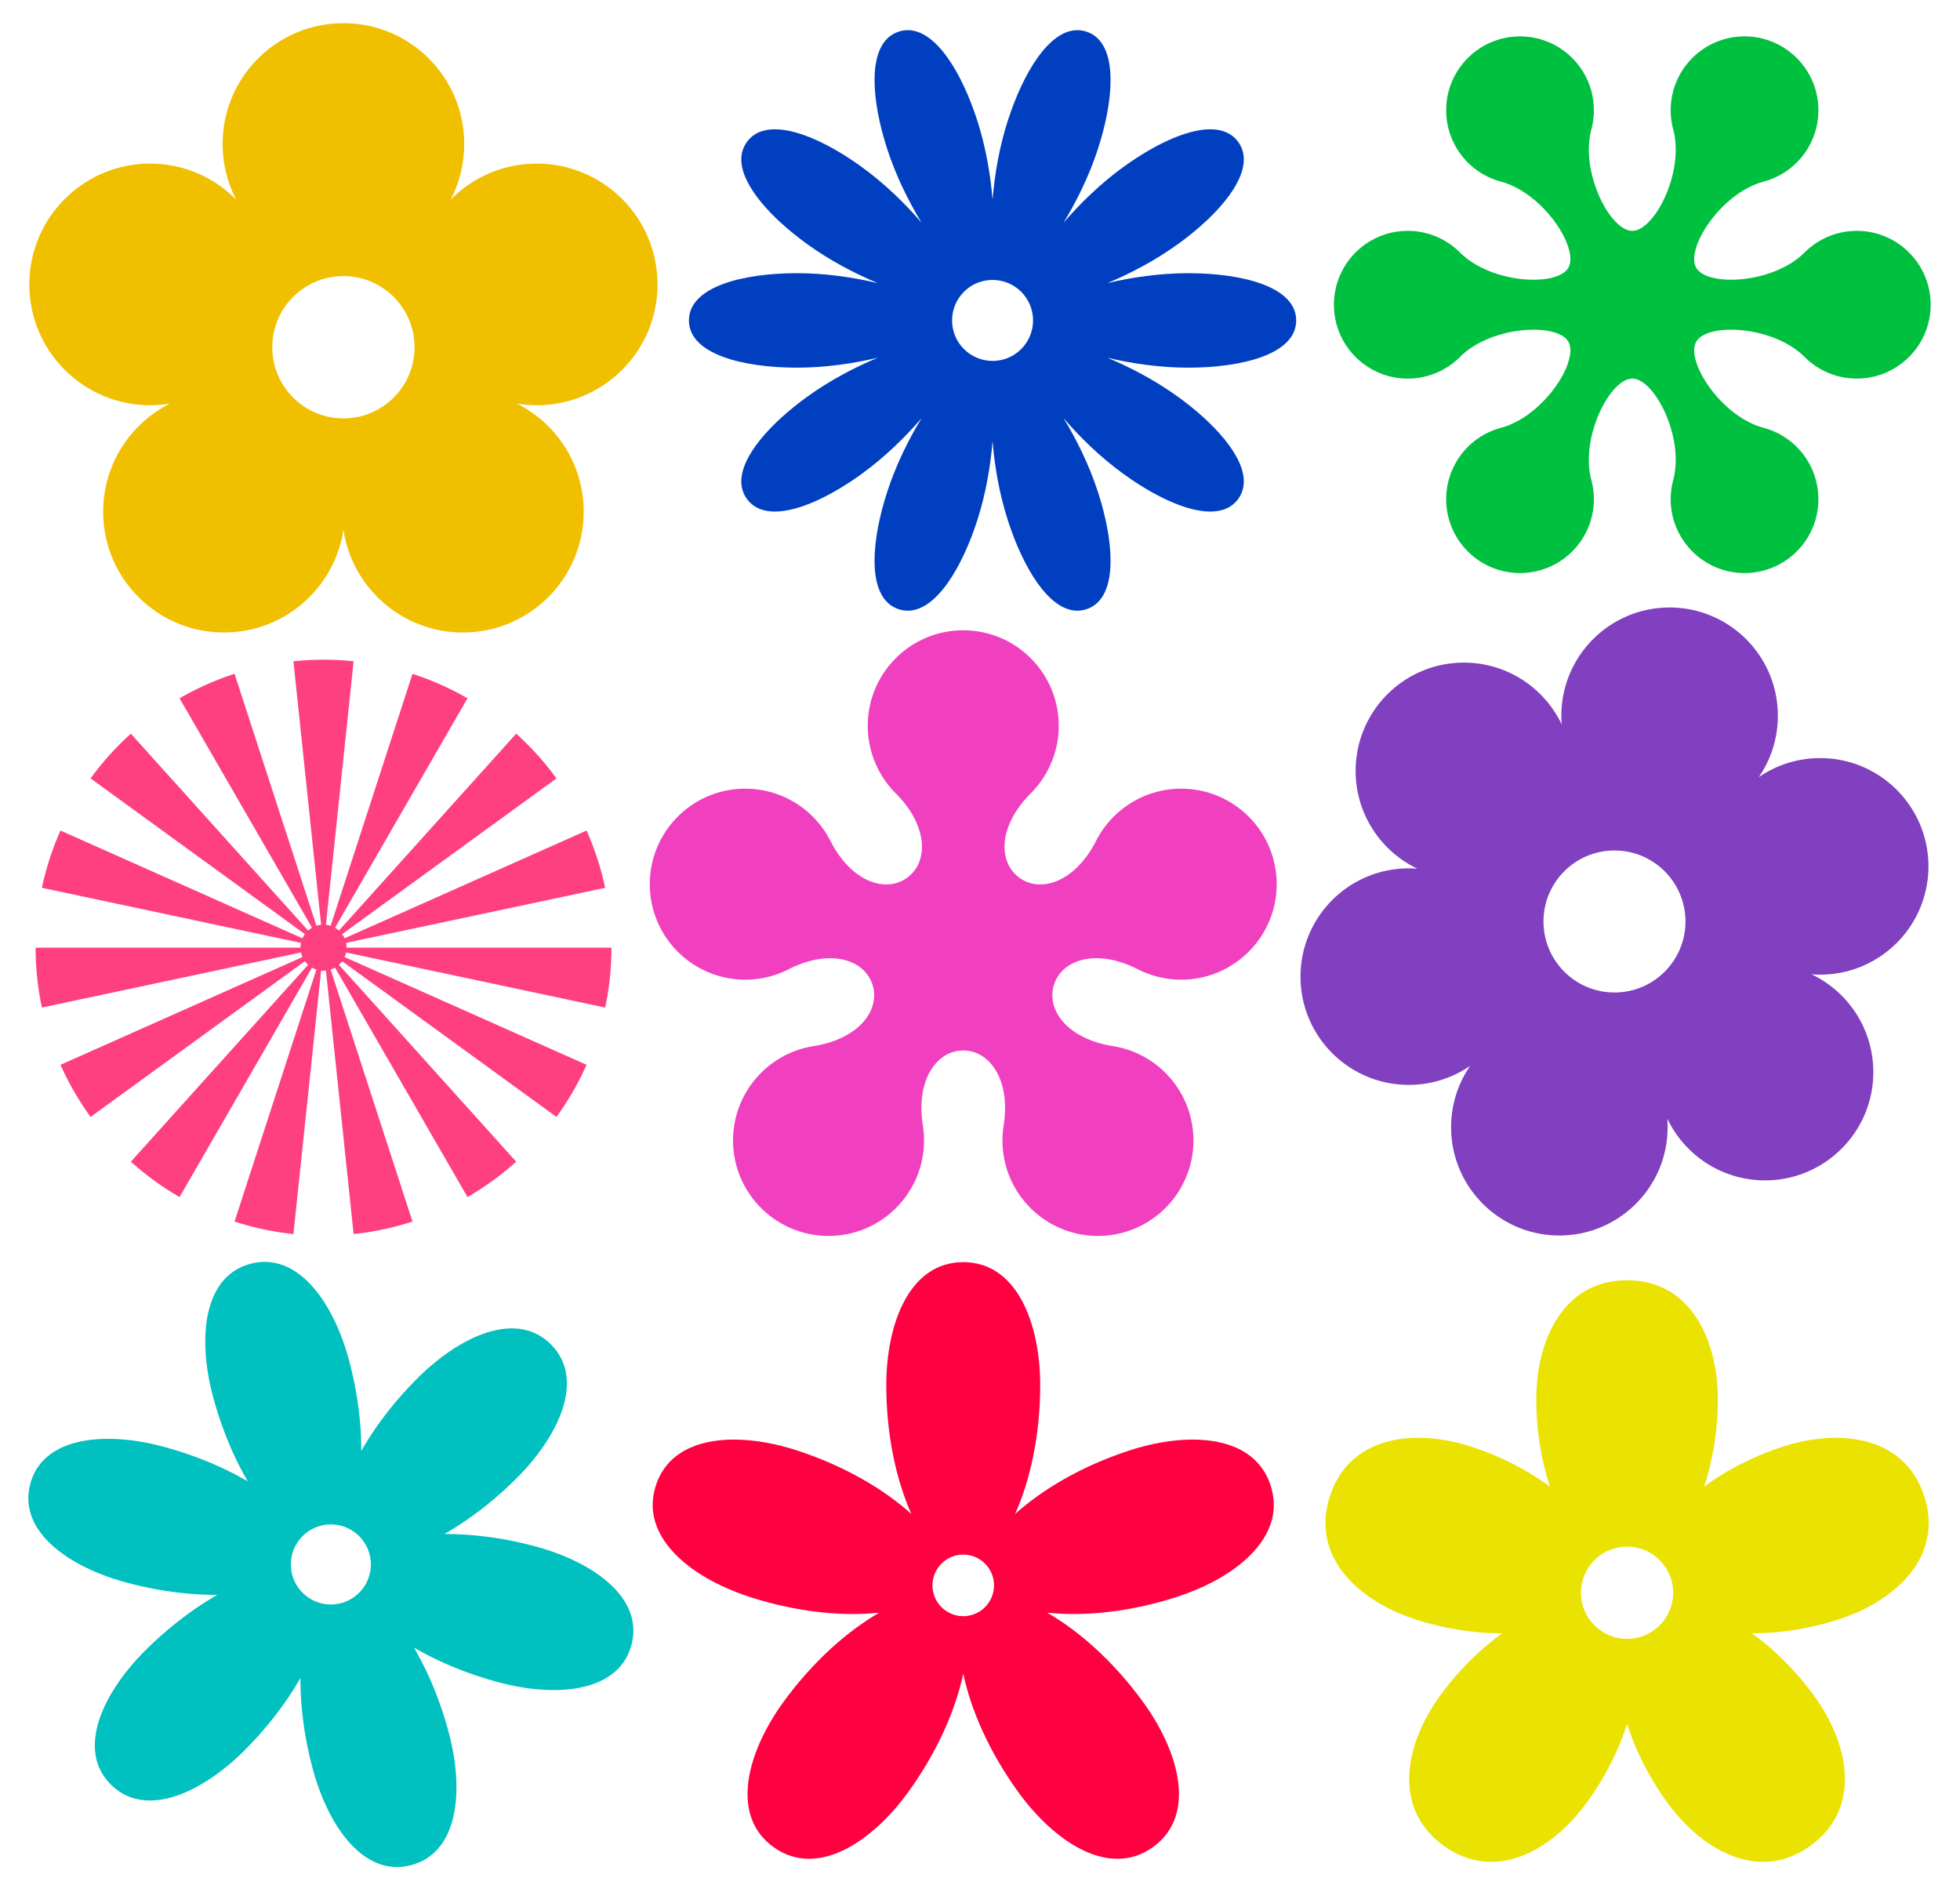<svg xmlns="http://www.w3.org/2000/svg" viewBox="0 0 936 900"><path fill="#f0c000" d="M14 135.809c0-31.863 25.83-57.696 57.696-57.696 16.065 0 30.6 6.57 41.061 17.166-4.122-7.944-6.453-16.968-6.453-26.535 0-31.863 25.833-57.693 57.696-57.693s57.696 25.83 57.696 57.693c0 9.567-2.331 18.591-6.453 26.535 10.461-10.596 24.996-17.166 41.061-17.166 31.866 0 57.696 25.833 57.696 57.696s-25.83 57.693-57.696 57.693c-3.189 0-6.318-.258-9.369-.756 18.864 9.486 31.809 29.019 31.809 51.573 0 31.866-25.833 57.696-57.696 57.696-28.92 0-52.866-21.277-57.048-49.029-4.182 27.752-28.128 49.029-57.048 49.029-31.863 0-57.696-25.832-57.696-57.696 0-22.554 12.945-42.087 31.809-51.573-3.051.498-6.18.756-9.369.756-31.866 0-57.696-25.83-57.696-57.693zM130.031 165.8c0 18.762 15.207 33.969 33.969 33.969s33.969-15.207 33.969-33.969-15.207-33.969-33.969-33.969-33.969 15.207-33.969 33.969z"/><path fill="#ff4080" d="M288.994 423.911a137.474 137.474 0 00-8.882-27.338L154.5 452.5l134.494-28.589zm-23.254-52.23a137.453 137.453 0 00-19.236-21.363L154.5 452.5l111.24-80.82zm-42.49-38.259a137.553 137.553 0 00-26.26-11.693L154.5 452.5l68.75-119.078zm-54.379-17.669c-4.774-.5-9.57-.753-14.371-.753s-9.598.253-14.372.754L154.5 452.5l14.372-136.746zm-56.861 5.976a137.553 137.553 0 00-26.26 11.693L154.5 452.5l-42.49-130.77zm-49.514 28.59A137.421 137.421 0 0043.26 371.68L154.5 452.5 62.498 350.318zm-33.608 46.254a137.546 137.546 0 00-8.883 27.338L154.5 452.5 28.888 396.573zM17.001 452.5c0 9.608 1.007 19.19 3.004 28.589L154.5 452.5H17zm11.887 55.927a137.426 137.426 0 0014.373 24.893l111.24-80.82L28.89 508.427zm33.608 46.255a137.391 137.391 0 0023.254 16.897L154.5 452.5 62.496 554.683zm49.514 28.589a137.52 137.52 0 0028.118 5.976L154.5 452.501l-42.49 130.77zm56.861 5.976a137.515 137.515 0 0028.12-5.976L154.5 452.5l14.372 136.747zm54.379-17.668a137.391 137.391 0 0023.254-16.897L154.5 452.501l68.75 119.077zm42.49-38.258a137.5 137.5 0 0014.372-24.893L154.5 452.501l111.24 80.82zm23.254-52.23c2-9.4 3.006-18.981 3.006-28.59H154.5l134.494 28.59zM165.5 452.5c0-6.074-4.925-11-11-11s-11 4.926-11 11 4.925 11 11 11 11-4.925 11-11z"/><path fill="#00c040" d="M759.958 61.776a35.258 35.258 0 001.202-9.129c0-19.477-15.792-35.269-35.268-35.269s-35.27 15.792-35.27 35.269c0 15.963 10.722 29.936 26.141 34.069 20.44 5.475 37.483 31.985 32.194 41.148-5.29 9.166-36.771 7.661-51.736-7.301a35.26 35.26 0 00-24.938-10.332c-19.478 0-35.269 15.792-35.269 35.269 0 19.477 15.79 35.269 35.269 35.269a35.26 35.26 0 0024.938-10.331c14.965-14.963 46.446-16.468 51.736-7.302 5.29 9.163-11.754 35.673-32.194 41.148-15.419 4.133-26.14 18.106-26.14 34.069 0 19.477 15.792 35.269 35.269 35.269 19.476 0 35.268-15.792 35.268-35.269 0-3.084-.404-6.15-1.202-9.129-5.475-20.44 8.963-48.455 19.542-48.455s25.017 28.015 19.542 48.455a35.258 35.258 0 00-1.202 9.129c0 19.477 15.792 35.269 35.268 35.269 19.477 0 35.27-15.792 35.27-35.269 0-15.963-10.722-29.936-26.141-34.069-20.44-5.475-37.483-31.985-32.194-41.148 5.29-9.166 36.771-7.661 51.736 7.301a35.26 35.26 0 0024.938 10.332c19.477 0 35.269-15.792 35.269-35.269s-15.792-35.269-35.269-35.269a35.26 35.26 0 00-24.938 10.332c-14.965 14.962-46.446 16.467-51.736 7.301-5.29-9.163 11.754-35.673 32.194-41.148 15.419-4.133 26.14-18.106 26.14-34.069 0-19.477-15.792-35.269-35.269-35.269S797.84 33.17 797.84 52.647c0 3.084.404 6.15 1.202 9.129 5.475 20.44-8.963 48.455-19.542 48.455s-25.017-28.015-19.542-48.455z"/><path fill="#f040c0" d="M492.244 378.804A45.593 45.593 0 00505.6 346.56c0-25.185-20.415-45.6-45.6-45.6s-45.6 20.415-45.6 45.6a45.593 45.593 0 0013.356 32.244c15.477 15.477 15.771 32.799 5.442 40.305-10.332 7.506-26.715 1.872-36.651-17.631a45.605 45.605 0 00-40.629-24.897c-25.186 0-45.603 20.415-45.603 45.6.001 25.185 20.417 45.6 45.603 45.6a45.597 45.597 0 0020.7-4.971c19.503-9.936 36.069-4.863 40.014 7.281s-6.474 25.986-28.092 29.409c-22.155 3.51-38.466 22.608-38.466 45.039 0 25.184 20.415 45.6 45.6 45.6 25.182 0 45.6-20.416 45.6-45.6 0-2.388-.189-4.773-.564-7.134-3.423-21.618 6.522-35.805 19.29-35.805s22.713 14.187 19.29 35.805a45.476 45.476 0 00-.564 7.134c0 25.184 20.418 45.6 45.6 45.6 25.185 0 45.6-20.416 45.6-45.6 0-22.431-16.311-41.529-38.466-45.039-21.618-3.423-32.037-17.265-28.092-29.409s20.511-17.217 40.014-7.281a45.597 45.597 0 0020.7 4.971c25.185 0 45.6-20.415 45.6-45.6s-20.415-45.6-45.6-45.6a45.605 45.605 0 00-40.629 24.897c-9.936 19.503-26.319 25.137-36.651 17.631-10.329-7.506-10.035-24.828 5.442-40.305z"/><path fill="#0040c0" d="M329 153c0-16.112 25.778-22.556 51.556-22.556 13.398 0 26.793 1.934 38.585 4.73-11.183-4.666-23.157-10.977-33.997-18.85-16.794-12.203-31.131-27.788-31.131-40.2-.002-3.002.836-5.815 2.68-8.352 3.07-4.228 7.74-6.04 13.357-6.04 11.701 0 27.52 7.858 41.609 18.095 10.84 7.874 20.54 17.313 28.434 26.506-6.302-10.347-12.281-22.492-16.42-35.235-3.662-11.27-6.029-22.96-6.029-32.787 0-11.548 3.269-20.523 11.548-23.215 1.45-.47 2.891-.696 4.315-.696 13.622 0 25.857 20.564 33.069 42.758 4.141 12.743 6.44 26.082 7.424 38.158.983-12.075 3.283-25.415 7.424-38.158 7.212-22.194 19.447-42.758 33.069-42.758 1.424 0 2.865.227 4.315.696 8.28 2.692 11.548 11.667 11.548 23.215 0 9.828-2.367 21.518-6.03 32.787-4.138 12.743-10.118 24.888-16.42 35.235 7.895-9.193 17.595-18.632 28.435-26.506 14.088-10.237 29.908-18.096 41.61-18.096 5.617 0 10.286 1.813 13.357 6.04 1.841 2.538 2.68 5.351 2.68 8.353 0 12.412-14.338 27.997-31.132 40.2-10.84 7.873-22.814 14.184-33.994 18.85 11.789-2.796 25.184-4.73 38.582-4.73 25.778 0 51.556 6.444 51.556 22.556s-25.778 22.556-51.556 22.556c-13.398 0-26.793-1.934-38.582-4.73 11.18 4.666 23.154 10.977 33.994 18.85 16.794 12.204 31.131 27.788 31.131 40.2 0 3.002-.838 5.815-2.68 8.352-3.07 4.228-7.74 6.04-13.357 6.04-11.701 0-27.52-7.858-41.609-18.095-10.84-7.874-20.54-17.313-28.434-26.506 6.301 10.347 12.281 22.492 16.42 35.235 3.662 11.27 6.029 22.96 6.029 32.787 0 11.55-3.269 20.524-11.548 23.214-1.45.471-2.891.696-4.315.696-13.622 0-25.857-20.563-33.069-42.757-4.141-12.743-6.44-26.083-7.424-38.159-.983 12.076-3.283 25.416-7.424 38.159-7.212 22.194-19.447 42.757-33.069 42.757-1.424 0-2.865-.225-4.315-.696-8.28-2.69-11.548-11.665-11.548-23.214 0-9.828 2.367-21.518 6.03-32.788 4.138-12.742 10.117-24.888 16.42-35.235-7.895 9.193-17.595 18.633-28.435 26.506-14.089 10.237-29.908 18.096-41.61 18.096-5.617 0-10.286-1.812-13.356-6.04-1.844-2.538-2.682-5.351-2.682-8.352 0-12.412 14.34-27.997 31.132-40.2 10.84-7.874 22.814-14.184 33.997-18.85-11.792 2.795-25.187 4.73-38.585 4.73-25.778 0-51.556-6.444-51.556-22.557zm125.666 0c0 10.678 8.656 19.334 19.334 19.334s19.334-8.656 19.334-19.334-8.656-19.334-19.334-19.334-19.334 8.656-19.334 19.334z"/><path fill="#8040c0" d="M621.068 466.322c0-28.551 23.146-51.696 51.696-51.696 1.386 0 2.757.054 4.116.159-17.44-8.307-29.491-26.094-29.491-46.698 0-28.551 23.146-51.696 51.696-51.696 20.604 0 38.39 12.051 46.698 29.49a53.392 53.392 0 01-.16-4.116c0-28.551 23.146-51.696 51.697-51.696s51.696 23.145 51.696 51.696c0 10.899-3.372 21.009-9.13 29.346 8.338-5.757 18.448-9.129 29.347-9.129 28.55 0 51.696 23.145 51.696 51.696s-23.145 51.696-51.696 51.696c-1.386 0-2.757-.054-4.116-.159 17.439 8.307 29.49 26.094 29.49 46.698 0 28.551-23.145 51.696-51.696 51.696-20.604.001-38.391-12.051-46.698-29.49.105 1.359.159 2.73.159 4.116 0 28.551-23.145 51.696-51.696 51.696-28.551.001-51.696-23.145-51.696-51.696 0-10.899 3.372-21.009 9.129-29.346-8.337 5.757-18.447 9.129-29.346 9.129-28.552 0-51.696-23.145-51.696-51.696zM737.098 440c0 18.723 15.178 33.9 33.9 33.9s33.9-15.177 33.9-33.9-15.176-33.9-33.9-33.9-33.9 15.177-33.9 33.9z"/><path fill="#ff0040" d="M311.688 718.573c0-2.997.484-6.093 1.517-9.27 5.112-15.735 19.912-21.93 37.263-21.93 9.627 0 20.037 1.908 30.015 5.148 23.463 7.626 42.147 19.026 54.735 30.369-6.897-15.48-11.967-36.768-11.967-61.44 0-29.4 11.025-58.8 36.75-58.8s36.75 29.4 36.75 58.8c0 24.672-5.07 45.96-11.967 61.44 12.588-11.343 31.272-22.743 54.735-30.369 9.978-3.24 20.388-5.148 30.015-5.148 17.349 0 32.148 6.195 37.263 21.93 1.032 3.177 1.515 6.27 1.515 9.27 0 20.103-21.75 35.946-46.08 43.851-17.988 5.844-35.004 8.241-49.563 8.241-4.431 0-8.637-.222-12.57-.636 14.679 8.469 31.296 22.713 45.795 42.672 10.074 13.863 17.118 29.931 17.118 43.917 0 10.006-3.606 18.947-12.285 25.254-5.418 3.935-11.2 5.674-17.094 5.674-16.752 0-34.416-14.048-47.202-31.641-14.5-19.96-22.911-40.164-26.43-56.742-3.52 16.578-11.931 36.783-26.43 56.742-12.786 17.593-30.45 31.64-47.202 31.64-5.895.002-11.676-1.737-17.094-5.672-8.68-6.307-12.285-15.248-12.285-25.254 0-13.986 7.044-30.054 17.118-43.917 14.499-19.96 31.116-34.203 45.795-42.672-3.933.414-8.14.636-12.57.636-14.56 0-31.575-2.397-49.563-8.241-24.33-7.905-46.08-23.748-46.08-43.851zM445.3 757c0 8.118 6.582 14.7 14.7 14.7s14.7-6.582 14.7-14.7-6.582-14.7-14.7-14.7-14.7 6.582-14.7 14.7z"/><path fill="#eae200" d="M632.967 727.263c0-4.092.675-8.39 2.13-12.87 6.505-20.019 23.442-27.872 42.23-27.872 8.295 0 16.945 1.528 25.222 4.217 14.729 4.785 27.367 11.544 37.627 19.079-3.996-12.087-6.516-26.196-6.516-41.682 0-28.42 13-56.84 43.34-56.84s43.341 28.42 43.341 56.84c0 15.486-2.52 29.595-6.516 41.682 10.26-7.534 22.898-14.294 37.627-19.08 8.277-2.688 16.928-4.216 25.222-4.216 18.789 0 35.725 7.853 42.23 27.872 1.455 4.48 2.13 8.778 2.13 12.87 0 22.255-19.966 38.495-42.797 45.913-14.492 4.71-28.47 6.684-41.044 6.684h-.609c10.336 7.43 20.668 17.363 29.771 29.89 8.805 12.12 14.686 26.362 14.686 39.734 0 11.997-4.733 23.292-16.339 31.726-7.47 5.427-15.19 7.78-22.785 7.78-17.356 0-34.07-12.296-45.69-28.29-9.103-12.53-15.355-25.424-19.226-37.551-3.872 12.127-10.124 25.02-19.227 37.552-11.62 15.993-28.333 28.29-45.69 28.29-7.595 0-15.315-2.354-22.785-7.782-11.606-8.433-16.339-19.728-16.339-31.726 0-13.372 5.881-27.613 14.686-39.733 9.103-12.528 19.436-22.46 29.771-29.89h-.609c-12.574 0-26.552-1.975-41.044-6.684-22.832-7.419-42.798-23.659-42.798-45.913zM754.976 760.5c0 12.165 9.86 22.026 22.025 22.026s22.026-9.86 22.026-22.026-9.86-22.026-22.026-22.026-22.025 9.86-22.025 22.026z"/><path fill="#00c0c0" d="M13.536 715.425c0-2.23.3-4.527.931-6.885 4.139-15.445 19.298-21.51 37.17-21.51 8.424 0 17.449 1.35 26.207 3.696 15.677 4.202 29.328 10.1 40.472 16.59-6.49-11.144-12.389-24.795-16.59-40.472-2.347-8.758-3.695-17.783-3.695-26.207 0-17.873 6.064-33.031 21.51-37.17a26.5 26.5 0 016.884-.93c19.276 0 33.666 22.408 40.231 46.91 4.144 15.463 5.87 30.044 5.87 42.813v.53c6.406-11.194 15.277-23.127 26.752-34.602 13.593-13.593 30.477-23.896 45.122-23.896 6.916 0 13.337 2.296 18.673 7.635 5.339 5.336 7.635 11.757 7.635 18.673 0 14.645-10.303 31.53-23.896 45.121-11.475 11.476-23.408 20.347-34.602 26.753h.527c12.772 0 27.353 1.725 42.816 5.87 24.502 6.565 46.91 20.955 46.91 40.231a26.5 26.5 0 01-.93 6.885c-4.139 15.445-19.297 21.51-37.17 21.51-8.424 0-17.45-1.35-26.207-3.696-15.678-4.202-29.328-10.1-40.473-16.59 6.49 11.144 12.39 24.795 16.591 40.472 2.346 8.758 3.695 17.783 3.695 26.207 0 17.872-6.064 33.031-21.51 37.17-2.357.631-4.654.931-6.884.931-19.276 0-33.666-22.407-40.232-46.91-4.144-15.463-5.87-30.044-5.87-42.813v-.53c-6.405 11.194-15.276 23.127-26.752 34.602-13.592 13.593-30.476 23.896-45.12 23.896-6.917 0-13.338-2.296-18.674-7.635-5.339-5.336-7.636-11.757-7.636-18.673 0-14.645 10.304-31.53 23.896-45.122 11.476-11.475 23.41-20.346 34.603-26.752h-.528c-12.771 0-27.352-1.726-42.815-5.87-24.504-6.565-46.91-20.955-46.91-40.231zM138.894 747c0 10.55 8.555 19.105 19.105 19.105s19.105-8.555 19.105-19.105-8.555-19.105-19.105-19.105-19.105 8.555-19.105 19.105z"/></svg>